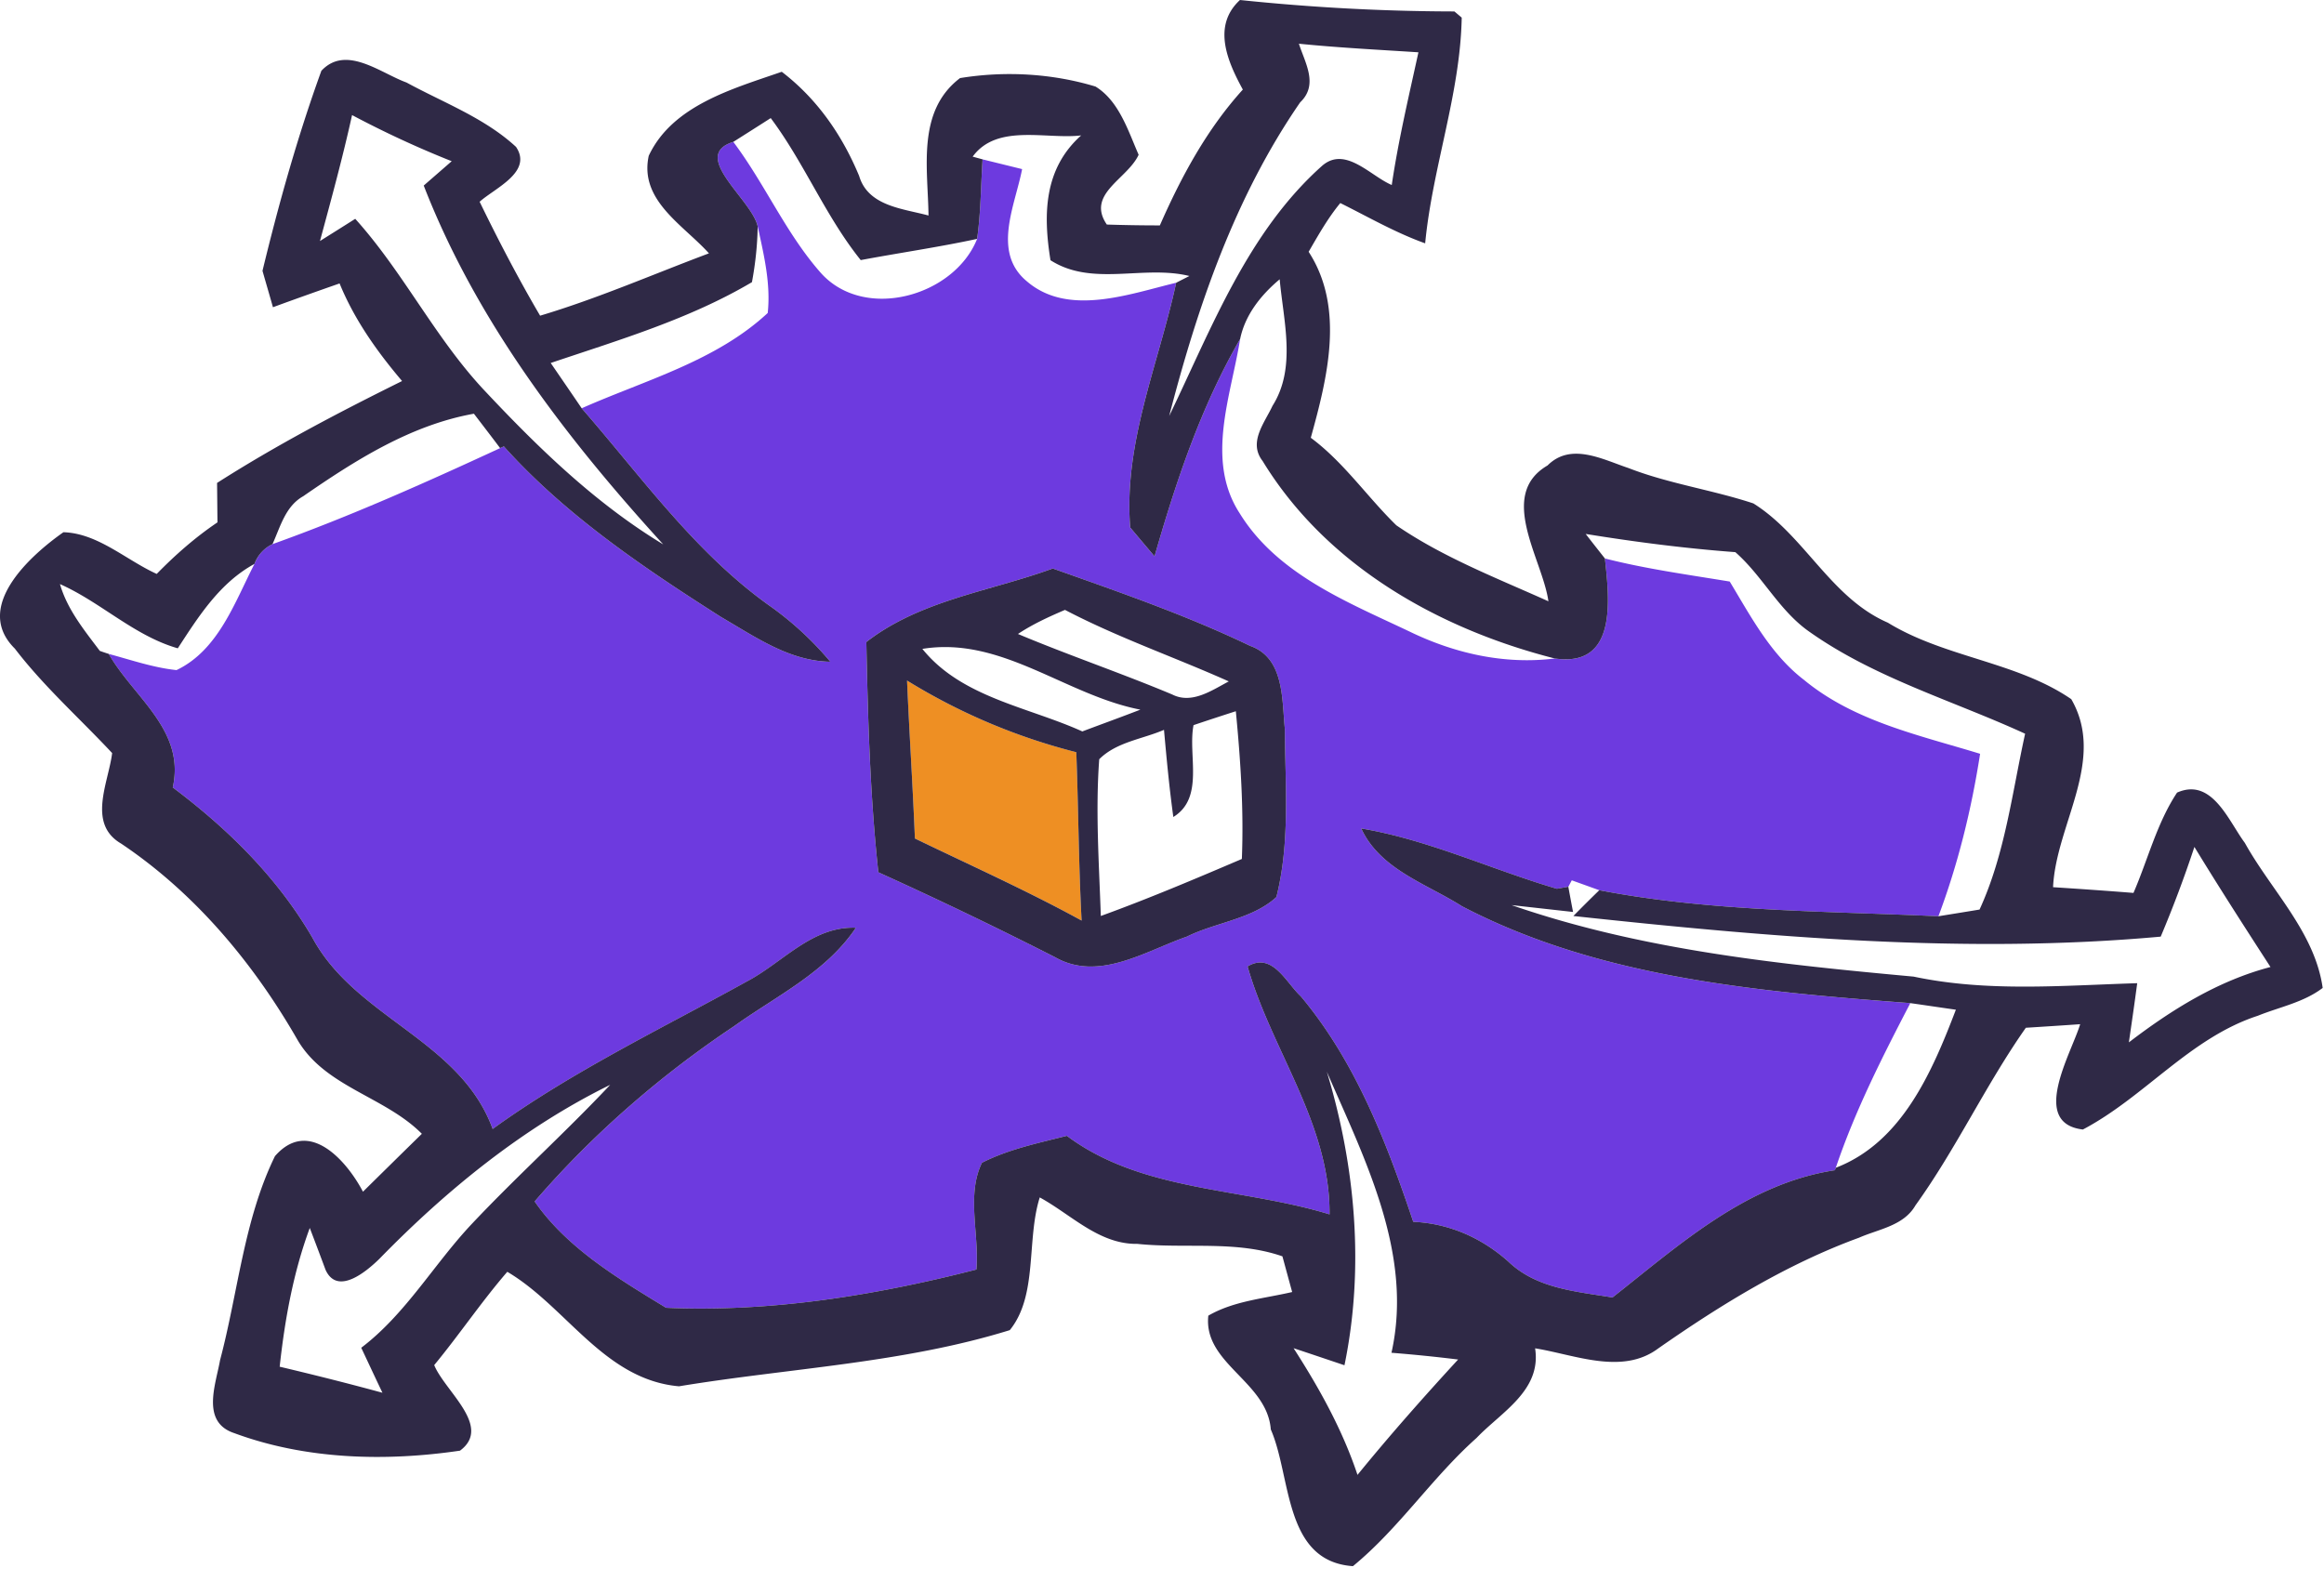 <svg xmlns="http://www.w3.org/2000/svg" xml:space="preserve" style="fill-rule:evenodd;clip-rule:evenodd;stroke-linejoin:round;stroke-miterlimit:2" viewBox="0 0 122 83"><path d="M45.478 34.638c.083 4.032.196 8.073.633 12.091a227.632 227.632 0 0 1 9.269 4.454c2.287 1.309 4.74-.316 6.922-1.076 1.521-.752 3.439-.918 4.702-2.076.73-2.875.46-5.899.445-8.826-.158-1.55-.023-3.732-1.821-4.364-3.348-1.61-6.869-2.821-10.361-4.063-3.295 1.204-6.945 1.656-9.789 3.86m-5.702-21.82c-.302-1.415-3.59-3.717-1.28-4.439 1.663 2.212 2.761 4.807 4.598 6.884 2.287 2.551 6.996 1.227 8.201-1.79.195-1.385.195-2.792.286-4.176l2.076.512c-.368 1.911-1.595 4.363.248 5.89 2.167 1.867 5.365.671 7.84.076-.918 4.259-2.769 8.396-2.414 12.851.315.376.955 1.137 1.278 1.512 1.129-3.935 2.431-7.84 4.492-11.406-.474 2.98-1.836 6.357-.022 9.149 1.971 3.198 5.65 4.658 8.9 6.2 2.363 1.151 4.997 1.753 7.637 1.422 3.304.489 2.867-3.115 2.634-5.252 2.151.549 4.364.851 6.553 1.212 1.114 1.843 2.152 3.829 3.906 5.169 2.633 2.174 6.049 2.897 9.238 3.875-.451 2.903-1.151 5.771-2.189 8.532-5.936-.278-11.955-.241-17.802-1.369l-1.444-.52-.181.338-.602.106c-3.431-1.008-6.718-2.565-10.27-3.167.993 2.151 3.416 2.896 5.29 4.085 7.223 3.77 15.536 4.476 23.534 5.087-1.459 2.806-2.897 5.635-3.912 8.645l-.045.127c-4.635.708-8.141 3.898-11.677 6.681-1.919-.315-3.988-.466-5.463-1.88-1.399-1.249-3.114-2.009-4.996-2.092-1.407-4.191-3.032-8.412-5.906-11.842-.767-.708-1.49-2.349-2.791-1.566 1.248 4.386 4.34 8.254 4.303 13.017-4.567-1.407-9.841-1.166-13.792-4.124-1.505.384-3.054.7-4.454 1.415-.827 1.686-.135 3.755-.294 5.606-5.312 1.361-10.796 2.249-16.288 2.009-2.506-1.528-5.215-3.138-6.9-5.583 3.039-3.529 6.591-6.614 10.466-9.203 2.227-1.595 4.831-2.829 6.396-5.169-2.296-.09-3.83 1.821-5.711 2.815-4.507 2.49-9.172 4.725-13.356 7.749-1.708-4.679-7.185-5.808-9.465-10.045-1.836-3.151-4.432-5.71-7.328-7.884.669-3.01-2.047-4.718-3.364-7.012 1.175.315 2.34.721 3.559.85 2.197-1.047 3.055-3.559 4.093-5.576.189-.481.504-.827.948-1.039 4.079-1.459 8.028-3.227 11.948-5.04l.197-.09c3.25 3.618 7.327 6.365 11.406 8.96 1.79 1.039 3.581 2.31 5.733 2.348a16.897 16.897 0 0 0-3.085-2.867c-3.98-2.799-6.809-6.824-9.969-10.443 3.325-1.475 7.049-2.475 9.766-5.003.166-1.543-.204-3.063-.526-4.545" style="fill:#6d3adf" transform="translate(0 -.93)"/><path d="M47.615 36.662a31.719 31.719 0 0 0 8.887 3.761c.112 2.942.12 5.892.278 8.842-2.852-1.565-5.824-2.897-8.751-4.311-.113-2.77-.294-5.531-.414-8.292" style="fill:#ee8f23" transform="translate(0 -.93)"/><path d="M19.912 66.638c-.663.648-2.197 1.949-2.822.572-.203-.549-.617-1.648-.828-2.197-.865 2.341-1.309 4.8-1.58 7.284 1.806.428 3.604.88 5.395 1.368-.377-.789-.745-1.58-1.113-2.362 2.347-1.783 3.815-4.394 5.816-6.515 2.355-2.498 4.906-4.794 7.253-7.291-4.574 2.249-8.577 5.507-12.121 9.141m49.742-9.826c1.504 4.966 1.978 10.308.925 15.409-.896-.301-1.784-.602-2.671-.895 1.347 2.092 2.566 4.281 3.355 6.651 1.693-2.077 3.469-4.086 5.282-6.057a81.1 81.1 0 0 0-3.499-.354c1.159-5.183-1.391-10.135-3.392-14.754M38.496 7.989c-2.309.722.978 3.024 1.279 4.439-.014.977-.12 1.956-.301 2.926-3.28 1.941-6.975 3.032-10.564 4.244.542.791 1.084 1.58 1.626 2.378 3.16 3.619 5.989 7.644 9.969 10.443a16.886 16.886 0 0 1 3.084 2.866c-2.152-.037-3.942-1.308-5.732-2.347-4.078-2.596-8.156-5.342-11.407-8.961l-.196.091c-.338-.452-1.03-1.355-1.376-1.806-3.318.594-6.23 2.445-8.962 4.333-.932.527-1.196 1.595-1.61 2.513a1.845 1.845 0 0 0-.947 1.039c-1.821.993-2.928 2.746-4.026 4.432-2.287-.655-4.033-2.416-6.185-3.372.383 1.332 1.272 2.416 2.092 3.507.121.045.346.12.467.158 1.316 2.295 4.032 4.002 3.363 7.013 2.897 2.174 5.492 4.731 7.328 7.884 2.279 4.236 7.757 5.365 9.465 10.045 4.184-3.024 8.849-5.259 13.355-7.75 1.882-.993 3.416-2.904 5.712-2.814-1.566 2.34-4.17 3.574-6.396 5.169-3.875 2.588-7.426 5.673-10.466 9.202 1.686 2.445 4.394 4.055 6.899 5.583 5.493.241 10.978-.647 16.29-2.009.158-1.851-.535-3.919.293-5.606 1.4-.714 2.949-1.03 4.455-1.414 3.95 2.957 9.225 2.716 13.791 4.124.038-4.763-3.055-8.631-4.303-13.017 1.301-.783 2.023.858 2.791 1.565 2.874 3.431 4.499 7.652 5.906 11.843 1.881.083 3.596.843 4.996 2.092 1.475 1.414 3.544 1.564 5.463 1.88 3.536-2.783 7.042-5.973 11.677-6.681l.045-.128c3.483-1.339 5.063-5.056 6.305-8.299-.594-.083-1.798-.263-2.393-.346-7.998-.61-16.311-1.317-23.534-5.086-1.874-1.189-4.297-1.934-5.29-4.085 3.551.601 6.839 2.159 10.271 3.167l.601-.106c.061.331.181.993.249 1.324l-3.228-.36c6.802 2.354 13.979 3.099 21.104 3.754 3.868.82 7.819.466 11.739.346-.136 1.03-.287 2.069-.438 3.107 2.243-1.715 4.674-3.234 7.434-3.957-1.354-2.092-2.701-4.183-3.994-6.305a63.265 63.265 0 0 1-1.769 4.71c-10.263.933-20.616.015-30.833-1.083.451-.46.903-.911 1.361-1.354 5.847 1.128 11.866 1.09 17.802 1.368.542-.09 1.626-.263 2.16-.353 1.339-2.912 1.708-6.132 2.392-9.232-3.784-1.738-7.878-2.919-11.308-5.342-1.603-1.107-2.469-2.935-3.905-4.191-2.634-.196-5.252-.534-7.855-.956.248.324.752.963 1.008 1.287.233 2.137.67 5.741-2.634 5.251-6.109-1.556-11.986-4.882-15.334-10.367-.767-.986.106-2.002.519-2.897 1.264-1.994.572-4.461.377-6.644-.978.82-1.814 1.859-2.077 3.138-2.062 3.566-3.363 7.471-4.492 11.406-.323-.377-.962-1.136-1.278-1.512-.355-4.455 1.497-8.592 2.414-12.852l.693-.353c-2.416-.594-5.094.579-7.292-.828-.39-2.415-.345-4.808 1.611-6.553-1.836.218-4.416-.639-5.696 1.114l.52.143c-.09 1.384-.09 2.791-.287 4.175-2.023.437-4.07.731-6.109 1.114-1.85-2.302-2.957-5.094-4.725-7.456-.489.315-1.475.94-1.964 1.249M18.482 6.582c-.489 2.219-1.091 4.416-1.685 6.613.466-.293 1.391-.872 1.851-1.166 2.551 2.829 4.228 6.328 6.862 9.096 2.799 2.98 5.786 5.869 9.307 7.998-5.101-5.59-9.811-11.729-12.573-18.84.369-.323 1.098-.955 1.468-1.279a52.222 52.222 0 0 1-5.23-2.422m49.704-3.747c.331 1.023 1.038 2.152.068 3.077-3.416 4.951-5.38 10.684-6.877 16.47 2.227-4.612 4.123-9.661 8.036-13.144 1.219-1.046 2.527.541 3.648 1.015.347-2.348.896-4.657 1.4-6.967-2.099-.136-4.191-.241-6.275-.451M65.094.54c3.739.391 7.494.594 11.256.601l.384.324c-.076 4.003-1.536 7.863-1.919 11.851-1.558-.557-2.987-1.385-4.455-2.115-.647.782-1.151 1.678-1.662 2.559 1.911 2.949.985 6.613.113 9.765 1.737 1.288 2.956 3.1 4.492 4.597 2.46 1.687 5.274 2.77 7.982 3.988-.308-2.211-2.701-5.582-.045-7.132 1.227-1.227 2.889-.316 4.244.135 2.129.828 4.402 1.144 6.561 1.859 2.693 1.685 4.055 4.958 7.057 6.26 2.995 1.836 6.757 2.046 9.631 4.017 1.851 3.205-.805 6.584-.956 9.872 1.408.091 2.814.188 4.221.301.76-1.753 1.227-3.664 2.288-5.267 1.836-.813 2.701 1.49 3.559 2.641 1.392 2.506 3.671 4.688 4.086 7.614-.994.76-2.266 1.001-3.401 1.46-3.559 1.159-5.945 4.266-9.188 5.974-2.798-.331-.616-3.972-.142-5.53-.715.053-2.137.143-2.852.188-2.107 2.995-3.649 6.343-5.793 9.322-.618 1.076-1.919 1.242-2.965 1.701-3.784 1.384-7.246 3.514-10.542 5.815-1.895 1.415-4.386.324-6.462-.007.346 2.22-1.783 3.349-3.078 4.71-2.332 2.077-4.07 4.748-6.485 6.727-3.642-.256-3.22-4.681-4.312-7.178-.188-2.513-3.552-3.461-3.28-5.974 1.339-.775 2.919-.895 4.402-1.241-.129-.467-.384-1.408-.512-1.874-2.438-.85-5.087-.391-7.615-.654-2.009.03-3.468-1.536-5.123-2.439-.708 2.235-.09 5.14-1.573 6.968-5.606 1.738-11.579 1.994-17.366 2.949-3.927-.346-5.913-4.183-9.013-6.012-1.354 1.566-2.514 3.296-3.837 4.899.564 1.377 3.062 3.228 1.354 4.492-3.928.579-8.096.467-11.843-.918-1.769-.58-.978-2.551-.752-3.837.947-3.567 1.249-7.367 2.881-10.708 1.769-2.031 3.754.219 4.62 1.867 1.031-1.016 2.061-2.032 3.092-3.04-1.963-1.979-5.131-2.46-6.561-4.989-2.31-4.01-5.357-7.652-9.224-10.247-1.798-1.047-.663-3.205-.474-4.755C4.179 38.25 2.298 36.58.778 34.593c-2.189-2.159.752-4.845 2.551-6.109 1.806.052 3.288 1.459 4.898 2.189.977-1 2.031-1.926 3.19-2.708-.007-.52-.015-1.557-.022-2.069 3.122-1.994 6.403-3.71 9.713-5.35-1.316-1.55-2.506-3.227-3.281-5.124-1.166.407-2.332.821-3.498 1.249-.135-.481-.414-1.436-.549-1.911.858-3.544 1.85-7.08 3.091-10.503 1.295-1.385 3.101.12 4.47.616 1.949 1.062 4.101 1.859 5.748 3.379.888 1.317-1.105 2.16-1.91 2.881.985 2.025 2.031 4.034 3.175 5.982 3.024-.903 5.914-2.167 8.863-3.273-1.339-1.49-3.672-2.777-3.16-5.124 1.249-2.655 4.431-3.521 6.982-4.409 1.851 1.414 3.175 3.326 4.063 5.47.474 1.595 2.295 1.709 3.641 2.077-.029-2.483-.631-5.478 1.656-7.216 2.348-.383 4.823-.248 7.111.444 1.233.76 1.707 2.31 2.264 3.582-.587 1.279-2.768 2.053-1.67 3.664.925.03 1.851.045 2.784.045 1.128-2.566 2.468-5.048 4.356-7.132-.805-1.475-1.625-3.342-.15-4.703" style="fill:#2f2946" transform="translate(0 -.54)"/><path d="M62.656 39.002c-.309 1.565.587 3.814-1.061 4.823-.211-1.527-.354-3.055-.49-4.575-1.135.489-2.504.64-3.4 1.543-.203 2.739-.008 5.484.083 8.23 2.505-.909 4.958-1.948 7.404-2.994.105-2.596-.068-5.184-.316-7.757-.745.24-1.483.481-2.22.73m-15.04-2.34c.12 2.761.3 5.522.413 8.292 2.926 1.414 5.899 2.746 8.751 4.31-.158-2.949-.167-5.899-.279-8.84a31.738 31.738 0 0 1-8.885-3.762m.804-1.663c2.062 2.558 5.546 3.04 8.397 4.334 1.016-.384 2.04-.753 3.048-1.144-3.929-.76-7.291-3.867-11.445-3.19m5.018-.783c2.671 1.121 5.419 2.054 8.096 3.176 1.031.526 2.085-.219 2.972-.686-2.858-1.278-5.822-2.301-8.599-3.754-.85.362-1.7.752-2.469 1.264m-7.959.422c2.844-2.205 6.493-2.656 9.788-3.86 3.492 1.241 7.013 2.453 10.361 4.063 1.798.632 1.663 2.814 1.821 4.364.015 2.927.285 5.951-.445 8.825-1.264 1.159-3.182 1.324-4.702 2.077-2.181.76-4.635 2.385-6.922 1.076a227.037 227.037 0 0 0-9.27-4.454c-.436-4.018-.549-8.058-.631-12.091" style="fill:#2f2946" transform="translate(0 -.93)"/></svg>